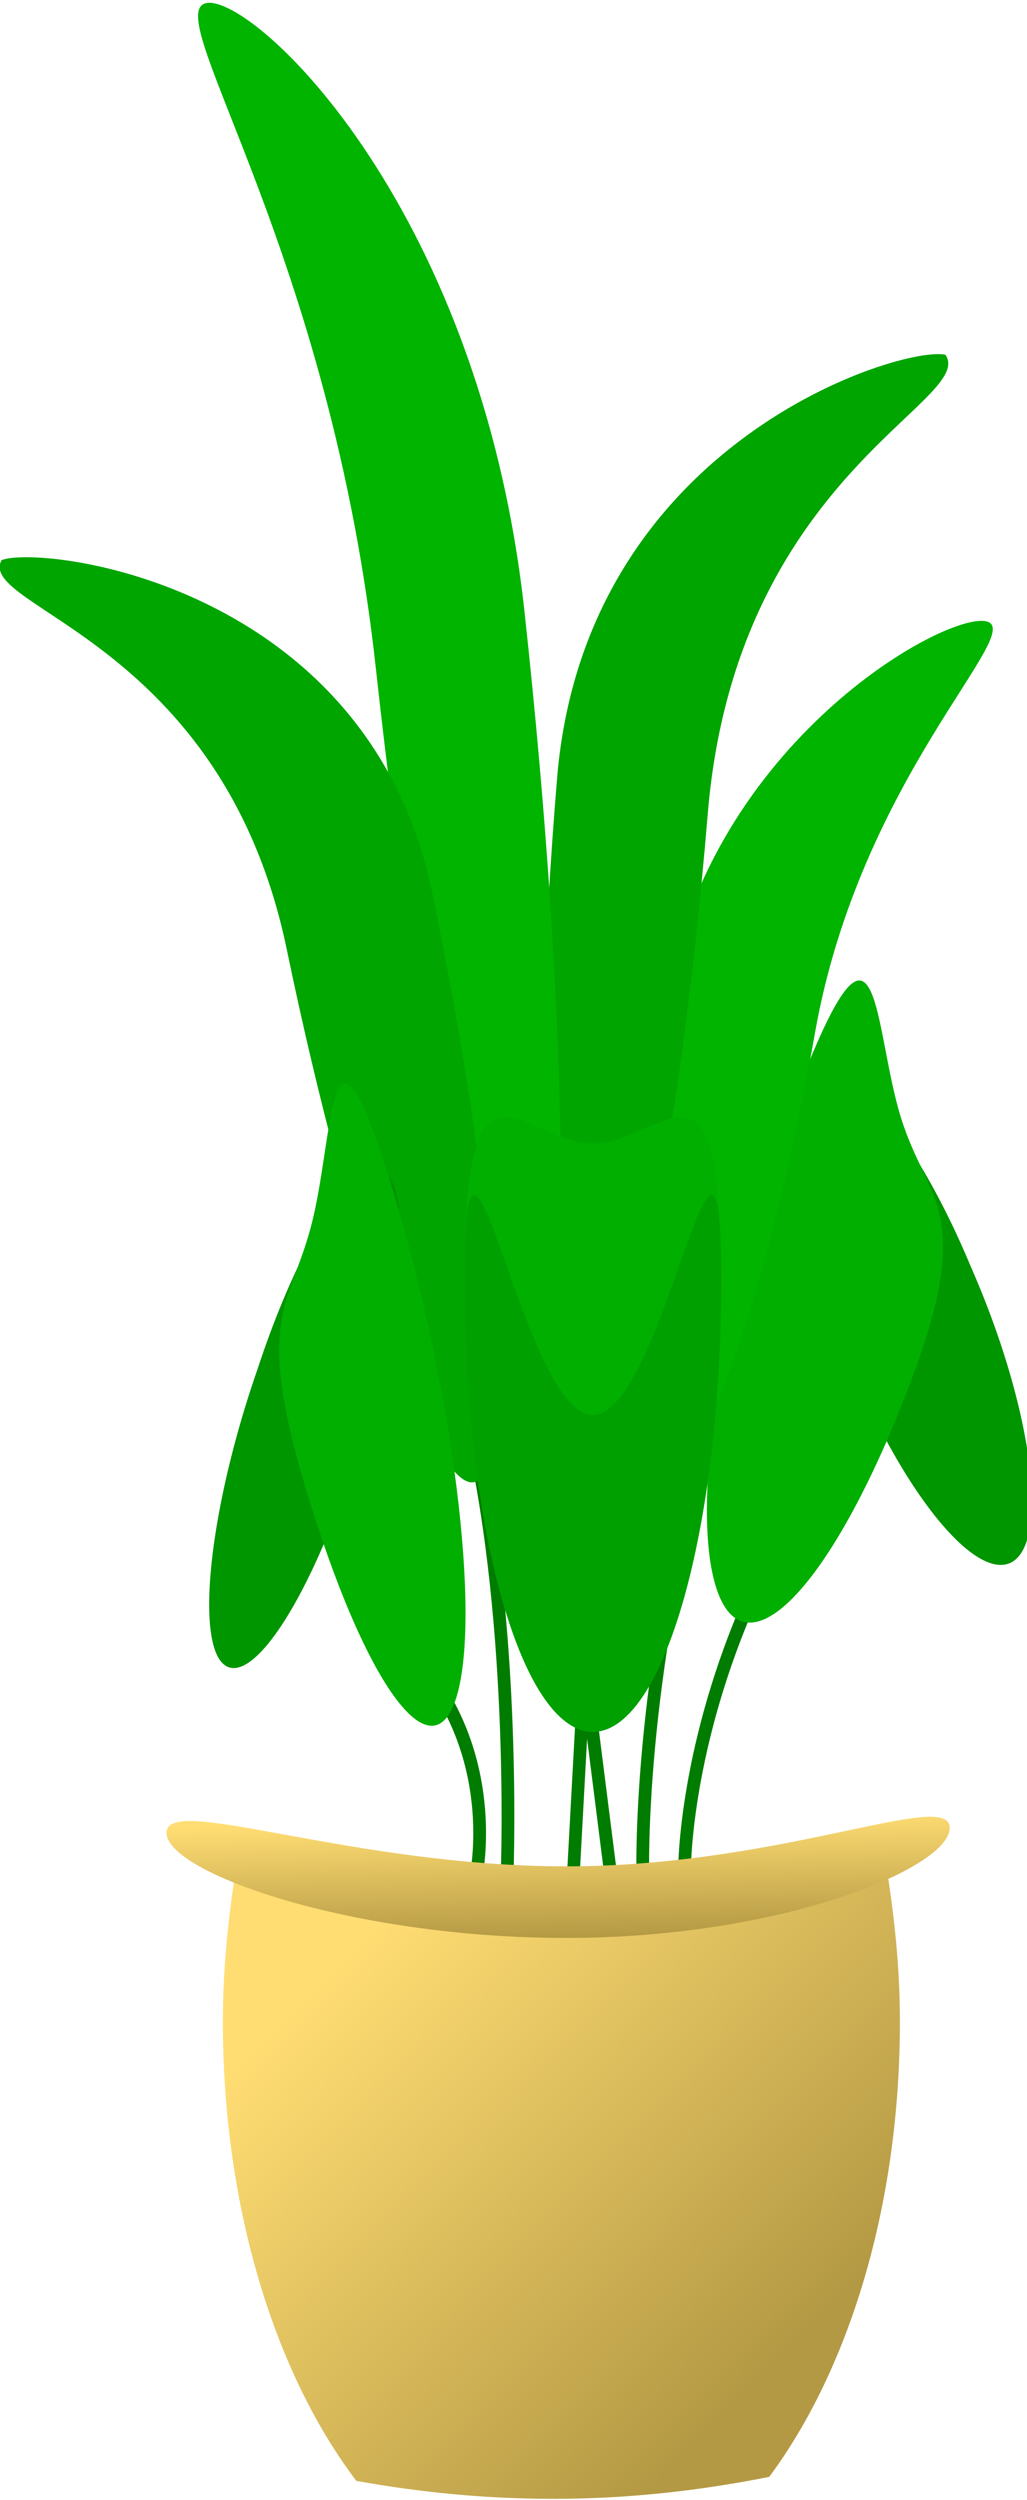 <svg xmlns="http://www.w3.org/2000/svg" xmlns:xlink="http://www.w3.org/1999/xlink" viewBox="0 0 140.49 341.7" version="1.0"><defs><linearGradient id="f" y2="1452.8" xlink:href="#a" gradientUnits="userSpaceOnUse" x2="106.25" gradientTransform="scale(2.748 .364)" y1="1430.5" x1="102.65"/><linearGradient id="a"><stop offset="0" stop-color="#ffdd73"/><stop offset="1" stop-color="#b49944"/></linearGradient><linearGradient id="e" y2="631.25" xlink:href="#a" gradientUnits="userSpaceOnUse" x2="220.45" gradientTransform="scale(1.123 .89)" y1="601.31" x1="187.58"/></defs><g transform="translate(-180.939 -227.36)"><path transform="matrix(1.683 0 0 1.965 -133.74 -549.27)" d="M234.83 505.92l-1.33 20.96" stroke="#007d00" stroke-linecap="round" stroke-width="1.031" fill="none"/><path transform="matrix(2.151 0 0 2.494 -240.55 -827.24)" d="M222.86 514.24c4.99 5.32 3.33 11.64 3.33 11.64M226.19 502.26c2.66 10.98 1.99 23.95 1.99 23.95M233.17 514.57l1.66 11.31M243.81 510.25c-4.32 8.31-4.32 14.97-4.32 14.97M240.82 501.93c-4.32 12.97-3.99 23.62-3.99 23.62" stroke="#007d00" stroke-linecap="round" stroke-width=".81" fill="none"/><g id="d" fill-rule="evenodd"><path d="M243.48 498.11a4.158 11.808 0 11-8.31 0 4.158 11.808 0 118.31 0z" transform="matrix(1.99 -1.596 1.166 2.725 -751.554 -568.193)" fill="#009600"/><path d="M252.62 501.81c-4.51 8.31-9.49 11.9-11.12 8-1.64-3.89.7-13.79 5.21-22.1s4.13-2.11 5.76 1.78c1.64 3.89 4.66 4.01.15 12.32z" fill="#00af00" transform="matrix(2.306 0 0 3.158 -278.05 -1165.8)"/></g><path id="b" transform="matrix(2.151 0 0 2.494 -240.55 -827.24)" d="M247.78 479.47c-2.87 14.03-7.32 24.98-9.93 24.45-2.6-.53-2.39-12.35.48-26.39 2.87-14.03 17.74-21.15 20.35-20.62 2.61.54-8.03 8.53-10.9 22.56z" fill-rule="evenodd" fill="#00b400"/><path id="c" transform="matrix(2.151 0 0 2.494 -240.55 -827.24)" d="M240.96 467.47c-1.78 18.54-5.37 33.13-8.02 32.59-2.64-.54-3.34-16.03-1.56-34.56s22.06-23.74 24.7-23.2c1.98 2.54-13.34 6.64-15.12 25.17z" fill-rule="evenodd" fill="#00a500"/><use xlink:href="#b" transform="matrix(-1 0 0 1.615 524.78 -276.5)" height="743.75" width="1052.5"/><use xlink:href="#c" transform="matrix(-.991 .155 .108 .928 458.85 -.165)" height="743.75" width="1052.5"/><g fill-rule="evenodd"><path d="M279.604 402.219c0 34.145-7.865 61.87-17.564 61.87s-17.565-27.725-17.565-61.87c0-34.191 7.865-18.561 17.565-18.561s17.564-15.63 17.564 18.561z" fill="#00af00"/><path d="M279.604 402.219c0 34.145-7.865 61.87-17.564 61.87s-17.565-27.725-17.565-61.87c0-34.191 7.865 18.561 17.565 18.561s17.564-52.752 17.564-18.561z" fill="#00a000"/></g><use xlink:href="#d" transform="matrix(-.789 0 0 1 463.68 14.1)" height="743.75" width="1052.5"/></g><g fill-rule="evenodd"><path transform="matrix(1.683 0 0 1.965 -314.679 -776.63)" d="M259.09 525.44c-8.41 2.31-17.54 3.62-27.12 3.62-9.13 0-17.83-1.2-25.91-3.31-.57 3.24-.97 6.59-.97 10.09 0 13.08 4.3 24.58 10.85 31.97 5.17.8 10.52 1.25 16.03 1.25 6.05 0 11.9-.57 17.53-1.53 6.42-7.41 10.63-18.77 10.62-31.69 0-3.61-.42-7.06-1.03-10.4z" fill="url(#e)"/><path transform="matrix(1.683 0 0 1.965 -314.679 -776.63)" d="M264.17 522.39c0 2.76-13.59 7.65-31.17 7.65-17.57 0-32.49-4.56-32.49-7.31 0-2.76 14.92 2.33 32.49 2.33 17.58 0 31.17-5.42 31.17-2.67z" fill="url(#f)"/></g></svg>